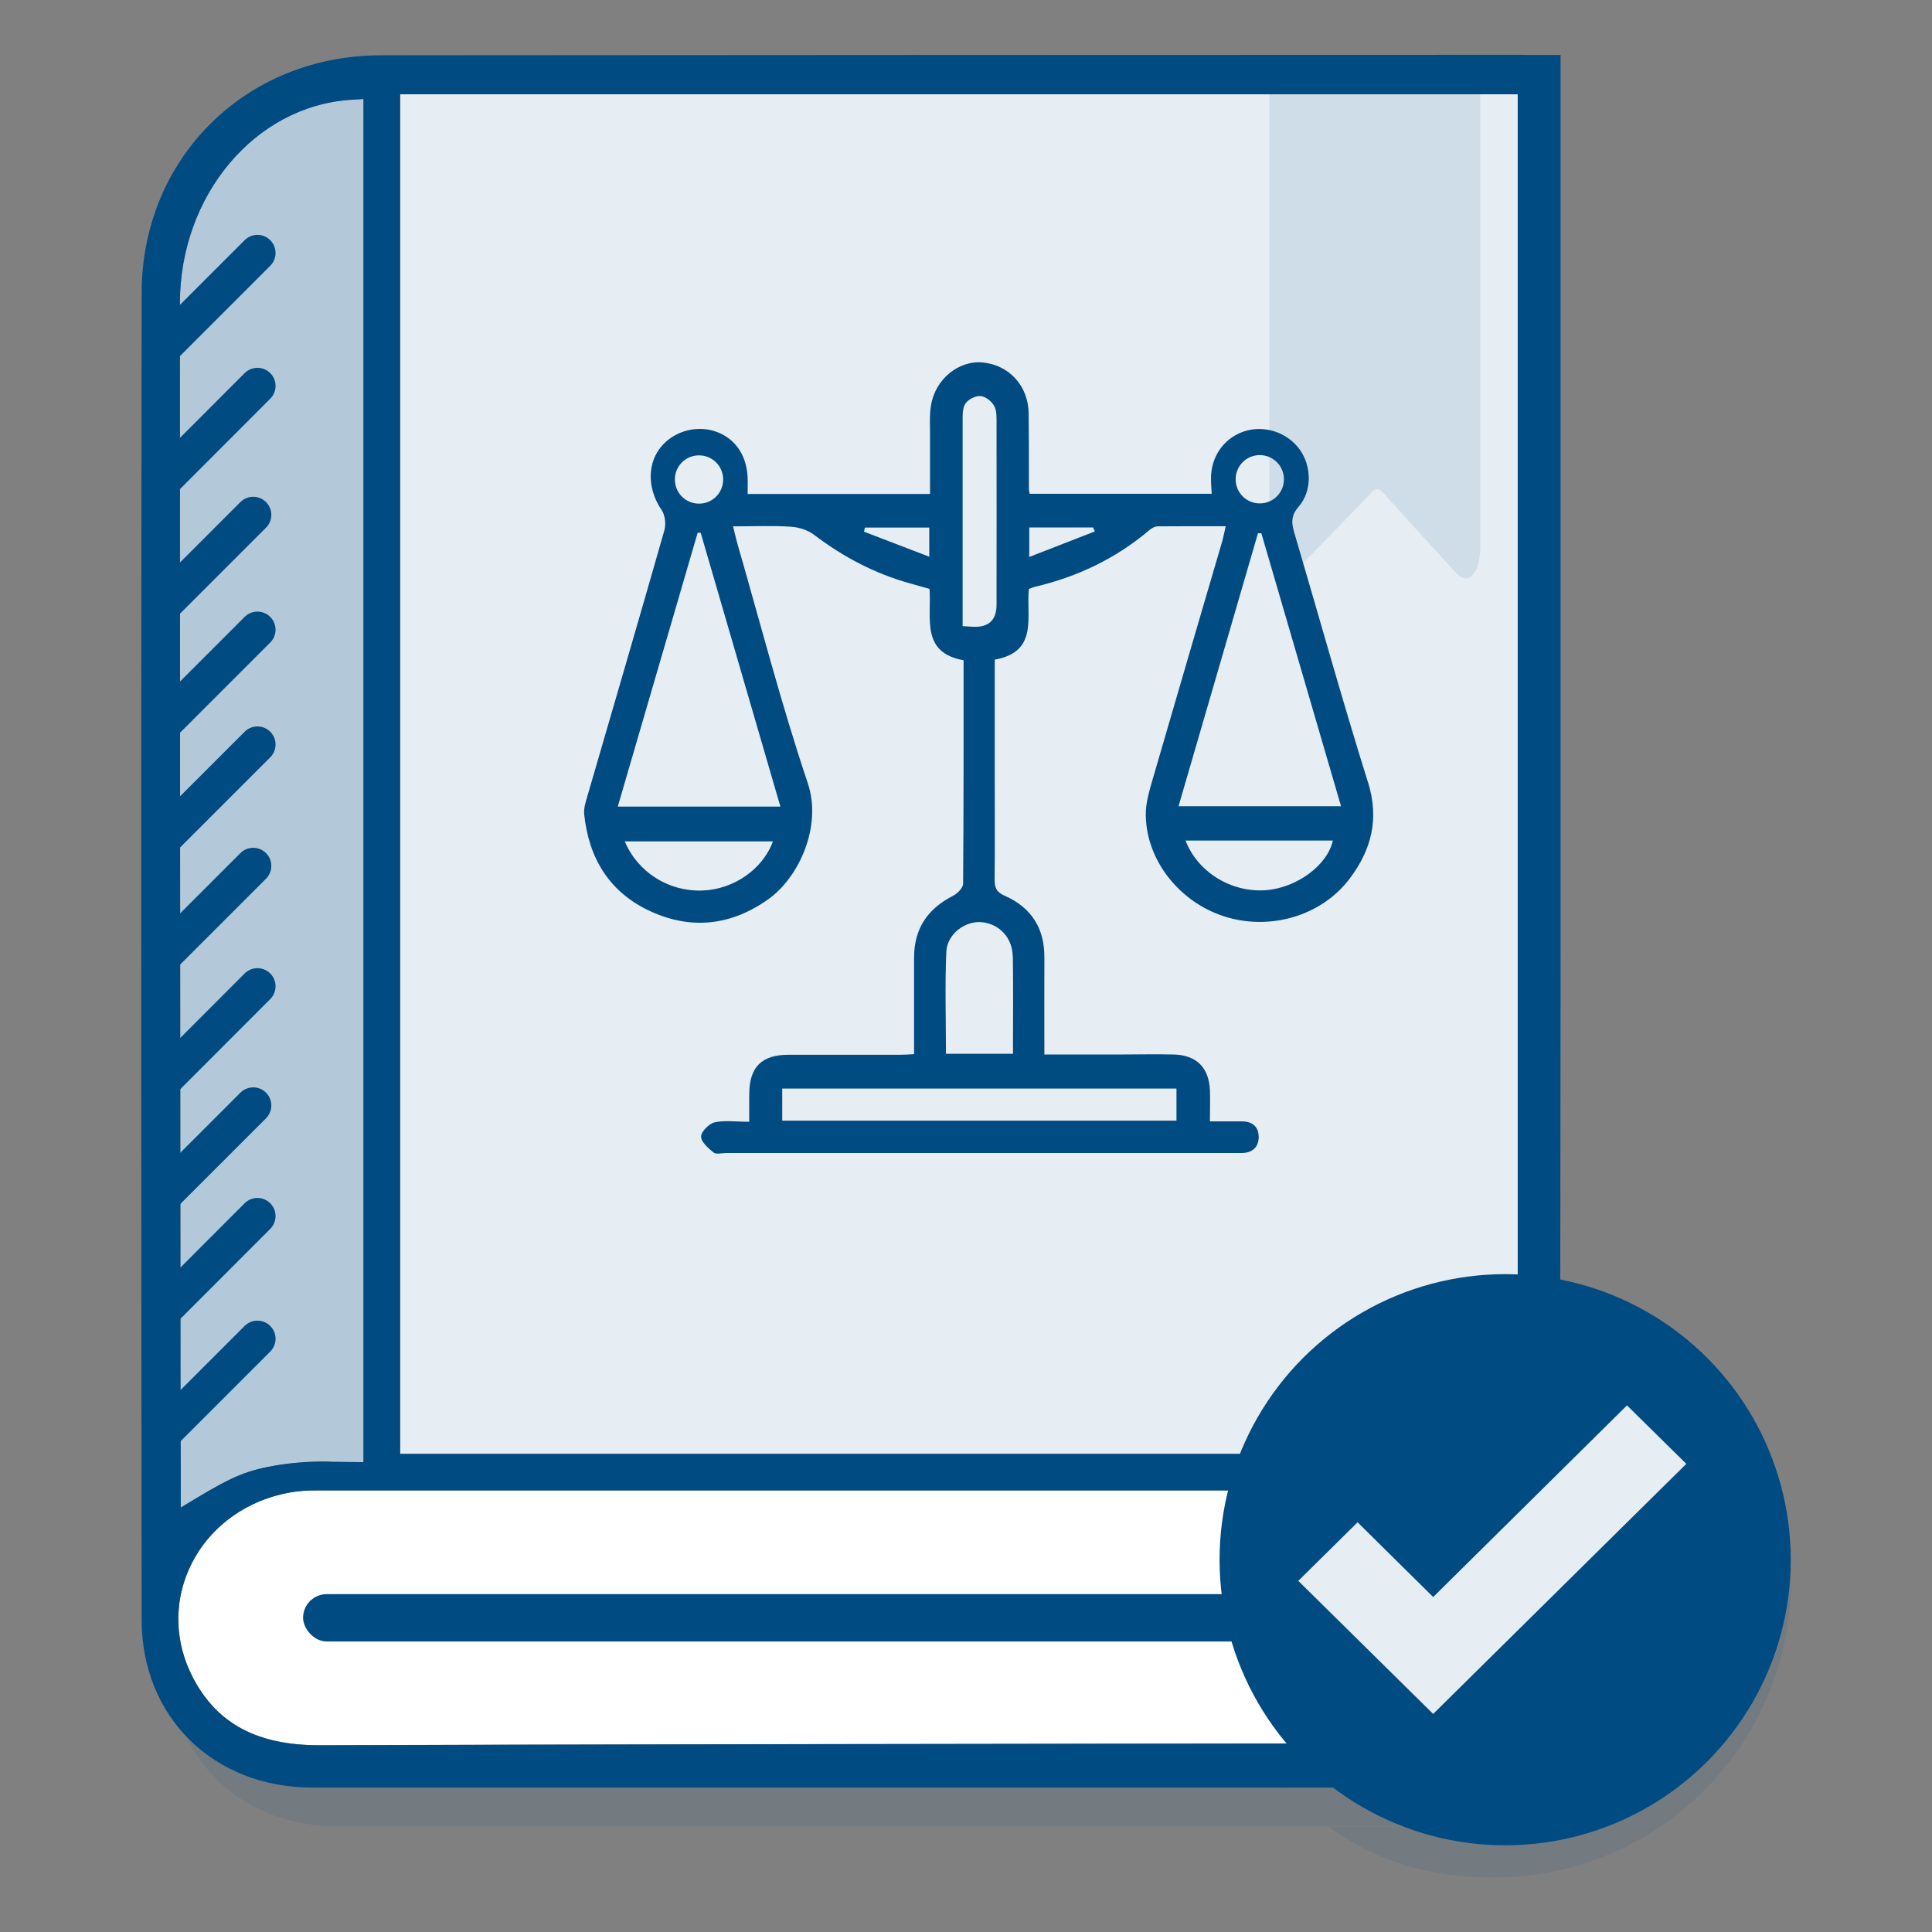 <?xml version="1.0" encoding="UTF-8"?>
<svg id="a" data-name="Layer 1" xmlns="http://www.w3.org/2000/svg" width="160" height="160" viewBox="0 0 160 160">
  <rect x="0" y="0" width="160" height="160" fill="#808080" stroke="none"/>
  <defs>
    <style>
      .b {
        fill: #fff;
      }

      .c {
        fill: none;
        stroke: #004b82;
        stroke-linecap: round;
        stroke-miterlimit: 10;
        stroke-width: 3px;
      }

      .d, .e, .f {
        fill: #004b82;
      }

      .g {
        fill: #bcd1dd;
      }

      .e {
        opacity: .3;
      }

      .f {
        opacity: .1;
      }
    </style>
  </defs>
  <path class="f" d="M128.76,4.54c0,11.51,0,22.54,0,33.57,0,28.37,.02,56.75-.06,85.12,0,1.64-.56,3.48-1.39,4.88-3.69,6.17-2.82,12.12,.25,18.15,.7,1.38,1.01,2.99,1.65,4.96-1.57,0-2.49,0-3.41,0-32.69,0-65.38,0-98.08,0-7.97,0-13.81-5.93-13.82-14.22-.03-37.44-.04-74.88,0-112.31,.01-11.42,8.43-20.1,19.34-20.11,30.81-.03,61.61-.03,92.42-.04,.92,0,1.84,0,3.09,0Z"/>
  <path class="f" d="M123.72,106.29c-13.58,0-24.58,11.01-24.58,24.58,0,.15,.01,.29,.02,.44,.22,0,.45,.08,.66,.28,.36,.35,.66,.75,.92,1.17,.28,.18,.48,.48,.51,.83,.03,.02,.06,.03,.09,.05,.44,.28,.6,.84,.42,1.3,.25,.65,.5,1.31,.76,1.89,.3,.68,.63,1.4,.73,2.15,.11,0,.22,0,.33,.01,.31,0,.62,0,.93,0,.58,0,1.01,.48,1.04,1.04s-.5,1.04-1.04,1.04c-.6,0-1.19,0-1.78,0-.25,.34-.57,.62-.94,.87,1.16,2.31,2.6,4.3,4.39,6.13,.1,0,.26,0,.36,0-.1-.1-.15-.13-.23-.26-.46-.8,.29-1.63,1.13-1.47,.66,.13,1.31,.37,1.91,.69,.28-.29,.71-.43,1.16-.15,.76,.47,1.55,.93,2.38,1.27,.45,.19,.92,.33,1.36,.55,.15,.08,.33,.2,.51,.3,.21,.05,.41,.1,.62,.17,.48,.17,.78,.59,.72,1.1-.05,.44,.75,1.05,.26,.99-.09-.01,.09,.02,0,0,0,0,0,0,0,0h0s.02,0,0,0h-6.38c4.03,2.91,8.4,4.22,13.76,4.22,13.58,0,24.58-11.01,24.58-24.58s-11.01-24.58-24.58-24.58Z"/>
  <path class="g" d="M14.78,124.97c-.08,.05-.11,.07,0,0h0Z"/>
  <rect class="b" x="33.15" y="7.81" width="92.56" height="112.6"/>
  <path class="b" d="M14.97,121.11v3.74c3.72-2.26,4.93-2.91,7.23-3.37,2.98-.59,5.36-.42,5.36-.42l2.54,.03V8.2l-1.07,.07c-7.92,.52-14.13,7.92-14.13,16.85,0,29.4,.03,58.81,.05,88.21v7.78Z"/>
  <path class="b" d="M123.92,124.85l.66-1.42H26.83c-.7,0-1.43-.01-2.17,.07-3.79,.46-7.05,2.65-8.72,5.85-1.59,3.04-1.56,6.55,.07,9.64,2,3.78,5.32,5.54,10.44,5.54h.07c22.05-.07,44.11-.1,66.16-.13,9.45-.01,18.9-.02,28.36-.04,.47,0,.91-.06,1.42-.12,.25-.03,.52-.07,.82-.1l1.37-.14-.56-1.26c-2.84-6.33-2.89-12.02-.17-17.9Z"/>
  <path class="e" d="M14.97,121.11v3.74c3.72-2.26,4.93-2.91,7.23-3.37,2.98-.59,5.36-.42,5.36-.42l2.54,.03V8.2l-1.07,.07c-7.92,.52-14.13,7.92-14.13,16.85,0,29.4,.03,58.81,.05,88.21v7.78Z"/>
  <path class="d" d="M126.09,4.54c-31.52,.01-63.05,.01-94.57,.04-11.16,.01-19.77,8.5-19.79,19.68-.05,36.62-.04,73.25,0,109.87,0,8.1,5.98,13.91,14.14,13.91,33.45,0,66.9,0,100.35,0h3.49c-.66-1.93-.97-3.5-1.69-4.85-3.14-5.9-4.03-11.72-.26-17.76,.85-1.37,1.42-3.17,1.42-4.77,.08-27.76,.06-55.51,.06-83.27,0-10.79,0-21.58,0-32.84-1.28,0-2.22,0-3.16,0ZM27.55,121.06s-2.38-.17-5.36,.42c-2.3,.46-3.52,1.11-7.22,3.37-.62,.38,0,0,0,0h0v-3.74l-.02-7.78c-.03-29.4-.05-58.81-.05-88.21,0-8.93,6.21-16.33,14.13-16.85l1.07-.07V121.09m93.18,23.06c-.3,.03-.57,.07-.82,.1-.51,.07-.95,.12-1.42,.12-9.45,.02-18.9,.03-28.36,.04-22.05,.03-44.11,.05-66.16,.13h-.07c-5.12,0-8.44-1.76-10.44-5.54-1.63-3.08-1.66-6.59-.07-9.64,1.67-3.21,4.93-5.39,8.72-5.85,.74-.09,1.47-.08,2.17-.08H124.56l-.66,1.42c-2.72,5.88-2.67,11.57,.17,17.9l.56,1.26-1.37,.14Zm2.43-23.75H33.13V7.81H125.69V120.41Z"/>
  <rect class="d" x="25.1" y="132.02" width="82.59" height="3.92" rx="1.96" ry="1.96"/>
  <g>
    <line class="c" x1="13.69" y1="118.5" x2="21.32" y2="110.87"/>
    <line class="c" x1="13.69" y1="108.35" x2="21.32" y2="100.71"/>
    <line class="c" x1="13.34" y1="99.18" x2="20.97" y2="91.55"/>
    <line class="c" x1="13.69" y1="89.32" x2="21.32" y2="81.68"/>
    <line class="c" x1="13.34" y1="79.34" x2="20.97" y2="71.71"/>
    <line class="c" x1="13.69" y1="69.29" x2="21.32" y2="61.66"/>
    <line class="c" x1="13.69" y1="59.78" x2="21.32" y2="52.15"/>
    <line class="c" x1="13.34" y1="50.27" x2="20.97" y2="42.64"/>
    <line class="c" x1="13.69" y1="39.6" x2="21.32" y2="31.96"/>
    <line class="c" x1="13.69" y1="28.58" x2="21.32" y2="20.95"/>
  </g>
  <rect class="f" x="33.13" y="7.81" width="92.56" height="112.6"/>
  <path class="f" d="M105.11,7c0,10.83,0,27.25,0,38.08,0,2.53,.92,3.49,2.14,2.24,2.1-2.16,4.21-4.31,6.3-6.51,.37-.39,.63-.41,1,0,1.96,2.19,3.94,4.32,5.9,6.49,.48,.52,.94,.88,1.48,.33,.54-.56,.67-1.48,.66-2.54,0-5.43,0-10.87,0-16.3,0-5.36,0-16.42,0-21.78"/>
  <path class="d" d="M113.29,64.79c-2.14-6.84-4.06-13.75-6.09-20.63-.24-.81-.32-1.43,.34-2.19,1.15-1.32,1.08-3.39,.09-4.75-1.05-1.45-3-2.06-4.67-1.47-1.65,.58-2.71,2.14-2.67,3.95,0,.41,.04,.81,.06,1.19h-15.08c-.03-.19-.06-.27-.06-.36,0-2.09,0-4.18-.02-6.27-.02-2.28-1.59-4.02-3.79-4.24-1.99-.2-3.94,1.36-4.3,3.55-.14,.87-.07,1.78-.08,2.68,0,1.56,0,3.12,0,4.66h-15.1c0-.38,0-.68,0-.98,.04-2.06-.94-3.61-2.67-4.2-1.68-.57-3.65,.05-4.67,1.49-1.02,1.44-.88,3.42,.21,5.01,.29,.43,.38,1.18,.23,1.69-2.08,7.3-4.22,14.59-6.34,21.89-.15,.52-.35,1.09-.3,1.61,.37,3.65,2.09,6.48,5.47,8.04,3.4,1.57,6.71,1.19,9.78-.99,2.59-1.85,4.45-6.09,3.27-9.6-2.2-6.55-3.93-13.26-5.85-19.91-.12-.42-.21-.85-.34-1.37,1.73,0,3.26-.07,4.79,.03,.66,.04,1.41,.28,1.93,.68,2.4,1.82,5.01,3.2,7.92,4.01,.55,.15,1.11,.31,1.63,.46,.17,2.45-.73,5.27,2.82,5.91,0,6.23,.01,12.37-.04,18.5,0,.35-.47,.82-.84,1.01-2.1,1.07-3.21,2.71-3.22,5.08,0,1.07,0,2.13,0,3.2,0,1.6,0,3.2,0,4.83-.48,.03-.77,.05-1.07,.05-3.11,0-6.23,0-9.34,0-2.21,.01-3.21,1.01-3.24,3.18-.01,.72,0,1.43,0,2.37-1.1,0-2.02-.14-2.87,.05-.47,.11-1.12,.77-1.12,1.18,0,.45,.6,.96,1.04,1.32,.21,.17,.66,.04,1,.04,13.99,0,27.98,0,41.96,0,.26,0,.51,0,.77,0,.87-.01,1.4-.47,1.41-1.32,0-.85-.52-1.31-1.4-1.3-.84,0-1.68,0-2.64,0,0-.98,.03-1.79,0-2.59-.09-1.88-1.12-2.9-2.99-2.95-1.49-.04-2.99,0-4.48,0-2.03,0-4.07,0-6.24,0,0-2.78-.01-5.41,0-8.04,.02-2.44-1.11-4.16-3.31-5.12-.7-.31-.81-.7-.81-1.36,.03-2.64,.01-5.29,.01-7.93v-10.25c3.66-.66,2.58-3.57,2.83-5.86,.17-.06,.32-.13,.48-.17,3.54-.83,6.73-2.35,9.51-4.71,.18-.15,.44-.3,.67-.3,1.85-.02,3.71-.01,5.64-.01-.13,.54-.19,.91-.3,1.28-1.92,6.56-3.85,13.11-5.75,19.67-.28,.97-.59,1.99-.57,2.98,.04,3.71,2.75,7.15,6.43,8.36,3.8,1.25,8.11,0,10.45-3.1,1.81-2.4,2.47-4.95,1.52-8Zm-55.4-27.08c1.1,0,2,.89,2,2s-.89,2-2,2-2-.89-2-2,.89-2,2-2Zm.26,36.04c-2.78,.09-5.32-1.5-6.41-4.07h12.27c-.85,2.33-3.28,3.99-5.86,4.07Zm6.48-6.95h-13.47c2.22-7.6,4.42-15.14,6.62-22.69l.25,.02c2.19,7.52,4.38,15.04,6.6,22.67Zm12.34-20.69c-1.91-.73-3.66-1.41-5.42-2.08l.08-.34h5.33v2.42Zm20.46,44.04v2.66h-32.65v-2.66h32.65Zm-13.55-10.95c.04,2.64,.01,5.28,.01,8.07h-5.55c0-2.85-.09-5.65,.03-8.44,.06-1.48,1.56-2.58,2.92-2.46,1.45,.13,2.56,1.28,2.58,2.83Zm-3.19-27.29c-.25,0-.5-.03-.97-.06,0-1.35,0-2.58,0-3.81,0-4.39,0-8.77,0-13.16,0-.5-.02-1.1,.24-1.47,.24-.35,.85-.65,1.26-.61,.41,.04,.92,.45,1.12,.83,.22,.41,.19,.99,.19,1.49,.01,4.98,0,9.97,0,14.95q0,1.88-1.86,1.84Zm4.55-5.79v-2.44h5.29l.14,.33c-1.76,.68-3.51,1.37-5.42,2.11Zm19.09-8.43c1.1,0,2,.89,2,2s-.89,2-2,2-2-.89-2-2,.89-2,2-2Zm.52,36.03c-2.84,.22-5.65-1.46-6.67-4.11h12.2c-.44,2.04-2.98,3.91-5.53,4.11Zm-7.25-6.95c2.21-7.58,4.39-15.1,6.58-22.61h.28c2.19,7.49,4.38,15,6.6,22.61h-13.46Z"/>
  <circle class="d" cx="124.65" cy="129.17" r="23.65"/>
  <polygon class="b" points="134.74 116.39 118.69 132.26 112.43 126.07 107.52 130.92 118.69 141.94 139.65 121.23 134.74 116.39"/>
  <polygon class="f" points="134.74 116.39 118.69 132.26 112.43 126.07 107.52 130.92 118.69 141.94 139.65 121.23 134.74 116.39"/>
</svg>